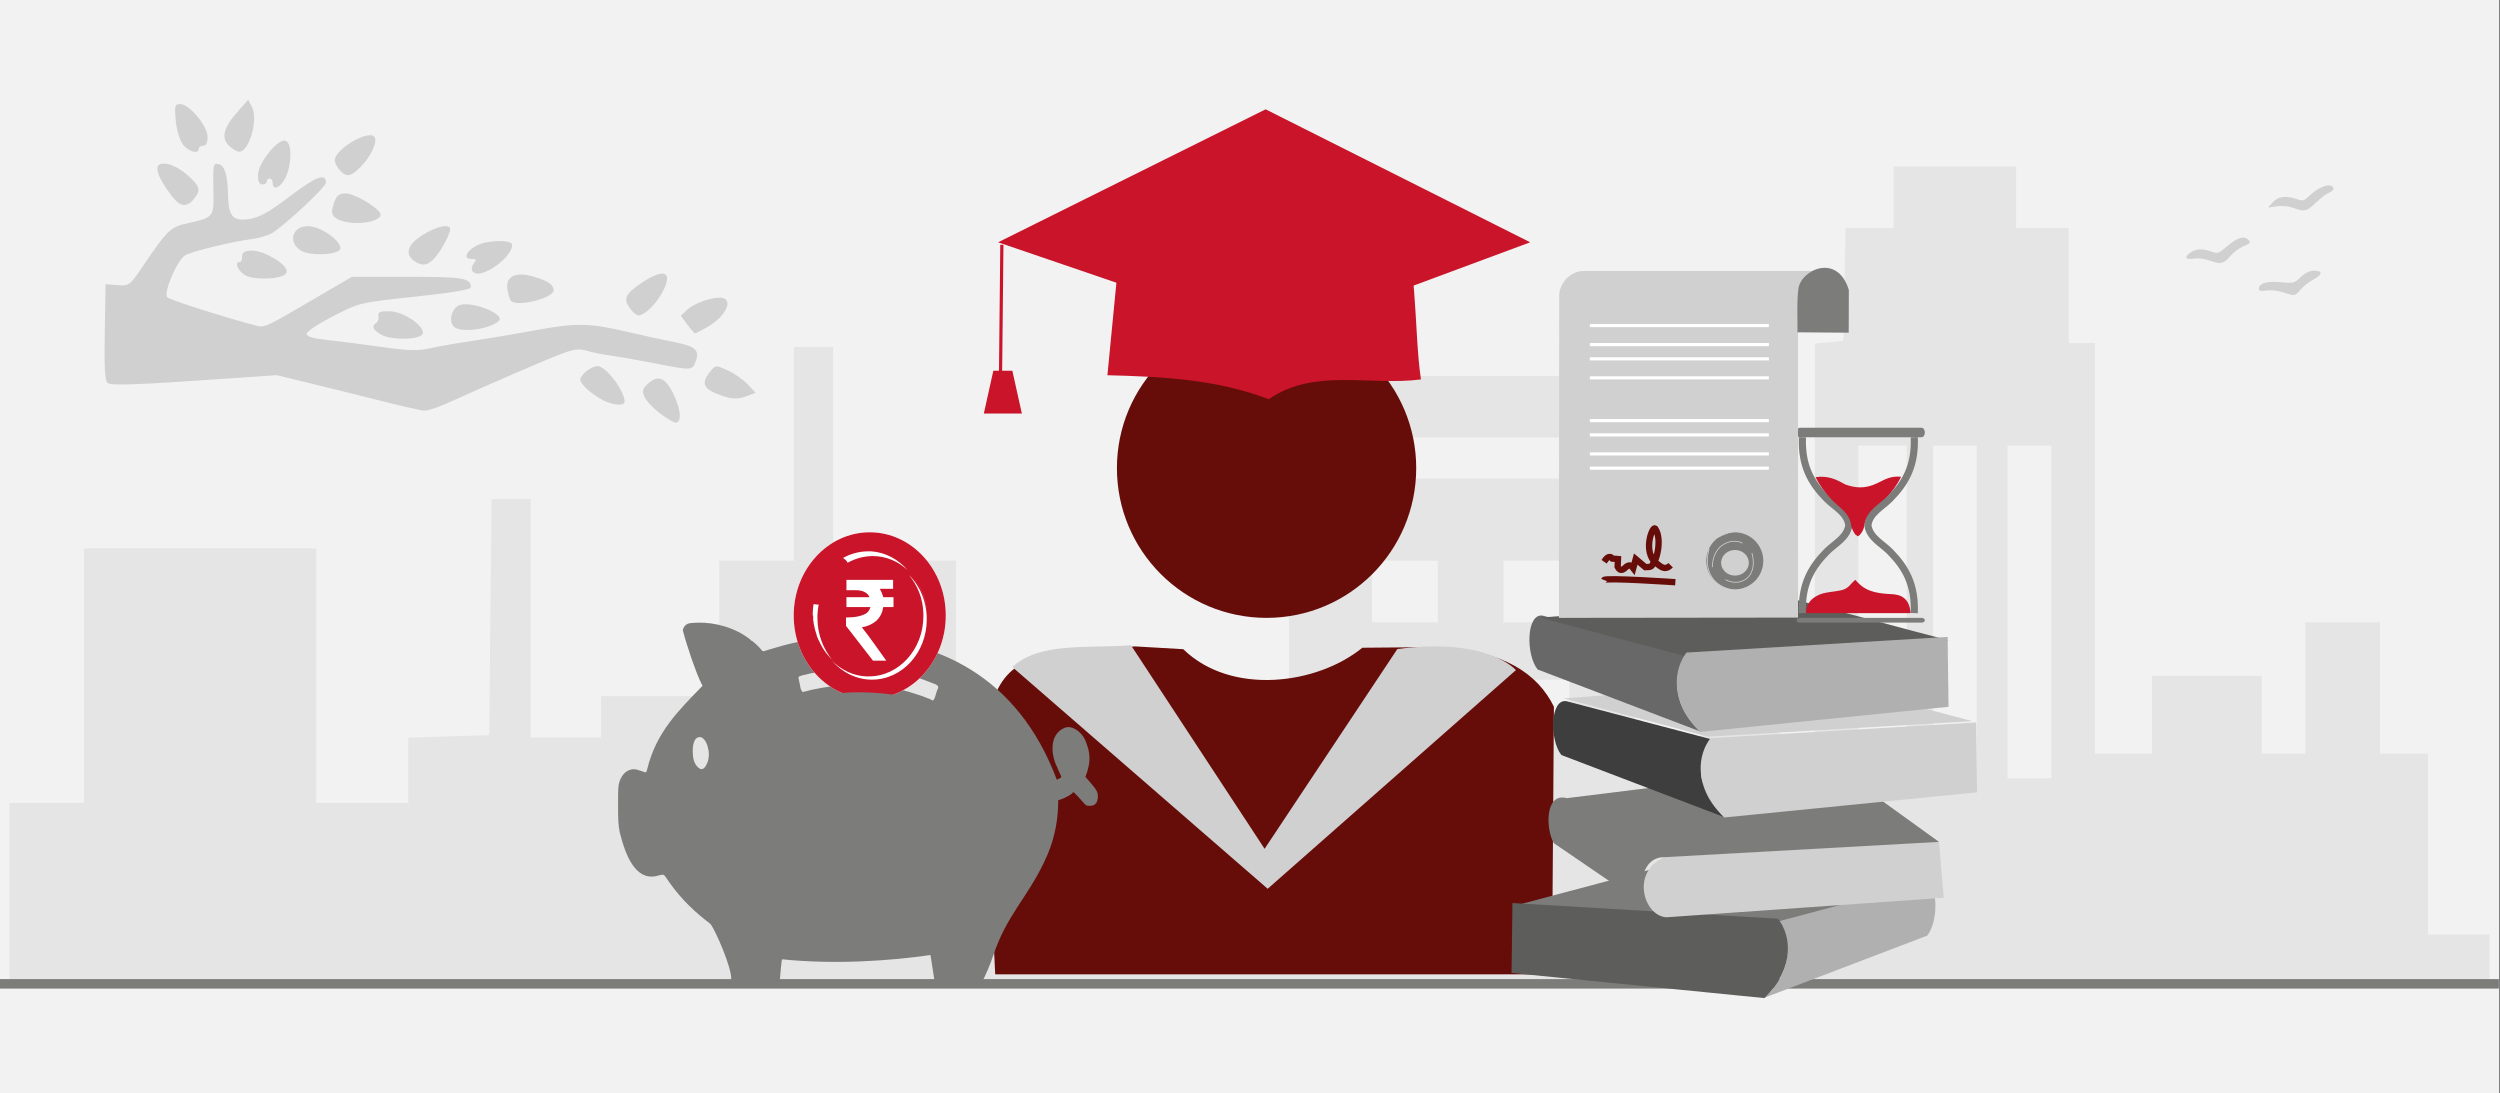 <svg width="526" height="230" xmlns="http://www.w3.org/2000/svg" xmlns:xlink="http://www.w3.org/1999/xlink" overflow="hidden"><rect width="100%" height="100%" fill="#808080" stroke="none"/><defs><clipPath id="clip0"><path d="M0 0 526 0 526 230 0 230Z" fill-rule="evenodd" clip-rule="evenodd"/></clipPath><clipPath id="clip1"><path d="M460 38 491 38 491 63 460 63Z" fill-rule="evenodd" clip-rule="evenodd"/></clipPath><clipPath id="clip2"><path d="M460 38 491 38 491 63 460 63Z" fill-rule="evenodd" clip-rule="evenodd"/></clipPath><clipPath id="clip3"><path d="M460 38 491 38 491 63 460 63Z" fill-rule="evenodd" clip-rule="evenodd"/></clipPath><clipPath id="clip4"><path d="M22 21 159 21 159 90 22 90Z" fill-rule="evenodd" clip-rule="evenodd"/></clipPath><clipPath id="clip5"><path d="M22 21 159 21 159 90 22 90Z" fill-rule="evenodd" clip-rule="evenodd"/></clipPath><clipPath id="clip6"><path d="M22 21 159 21 159 90 22 90Z" fill-rule="evenodd" clip-rule="evenodd"/></clipPath></defs><g clip-path="url(#clip0)"><rect x="0" y="0" width="525.239" height="230" fill="#FFFFFF" transform="scale(1.001 1)"/><rect x="0" y="0" width="525.239" height="230" fill="#F2F2F2" transform="scale(1.001 1)"/><path d="M0 152.97 0 133.939 7.847 133.939 15.638 133.939 15.638 107.182 15.638 80.374 40.062 80.374 64.486 80.374 64.486 107.182 64.486 133.939 74.156 133.939 83.826 133.939 83.826 127.094 83.826 120.198 92.335 119.939 100.845 119.679 101.066 94.841 101.342 70.003 105.487 70.003 109.576 70.003 109.576 95.049 109.576 120.146 116.98 120.146 124.33 120.146 124.33 115.79 124.33 111.486 136.762 111.486 149.195 111.486 149.195 97.226 149.195 82.967 157.042 82.967 164.833 82.967 164.833 60.514 164.833 38.009 168.978 38.009 173.122 38.009 173.122 60.514 173.122 82.967 186.052 82.967 198.927 82.967 198.927 97.226 198.927 111.486 223.793 111.486 248.659 111.486 248.659 122.739 248.659 133.939 258.771 133.939 268.939 133.939 268.939 99.819 268.939 65.699 320.494 65.699 372.049 65.699 372.049 96.812 372.049 127.924 375.751 127.924 379.454 127.924 379.454 82.604 379.454 37.283 382.438 37.024 385.422 36.713 385.698 24.838 385.919 12.963 390.947 12.963 396.031 12.963 396.031 6.482 396.031 0 408.906 0 421.781 0 421.781 6.482 421.781 12.963 427.307 12.963 432.832 12.963 432.832 25.046 432.832 37.179 435.595 37.179 438.358 37.179 438.358 80.374 438.358 123.568 444.381 123.568 450.349 123.568 450.349 115.375 450.349 107.182 461.843 107.182 473.392 107.182 473.392 115.375 473.392 123.568 477.978 123.568 482.564 123.568 482.564 109.775 482.564 95.93 490.411 95.93 498.257 95.93 498.257 109.775 498.257 123.568 503.286 123.568 508.37 123.568 508.37 142.599 508.37 161.629 514.835 161.629 521.245 161.629 521.245 166.815 521.245 172 260.65 172 0 172 0 152.97ZM398.794 93.752 398.794 58.751 393.71 58.751 388.626 58.751 388.626 93.752 388.626 128.754 393.71 128.754 398.794 128.754 398.794 93.752ZM413.492 93.752 413.492 58.751 408.906 58.751 404.32 58.751 404.32 93.752 404.32 128.754 408.906 128.754 413.492 128.754 413.492 93.752ZM429.185 93.752 429.185 58.751 424.544 58.751 419.957 58.751 419.957 93.752 419.957 128.754 424.544 128.754 429.185 128.754 429.185 93.752ZM300.214 114.494 300.214 108.012 293.307 108.012 286.4 108.012 286.4 114.494 286.4 120.976 293.307 120.976 300.214 120.976 300.214 114.494ZM327.843 114.494 327.843 108.012 320.936 108.012 314.029 108.012 314.029 114.494 314.029 120.976 320.936 120.976 327.843 120.976 327.843 114.494ZM355.472 114.494 355.472 108.012 348.565 108.012 341.658 108.012 341.658 114.494 341.658 120.976 348.565 120.976 355.472 120.976 355.472 114.494ZM300.214 89.448 300.214 82.967 293.307 82.967 286.4 82.967 286.4 89.448 286.4 95.93 293.307 95.93 300.214 95.93 300.214 89.448ZM327.843 89.448 327.843 82.967 320.936 82.967 314.029 82.967 314.029 89.448 314.029 95.93 320.936 95.93 327.843 95.93 327.843 89.448ZM355.472 89.448 355.472 82.967 348.565 82.967 341.658 82.967 341.658 89.448 341.658 95.93 348.565 95.93 355.472 95.93 355.472 89.448ZM278.111 50.558 278.111 44.076 305.298 44.076 332.485 44.076 332.485 50.558 332.485 57.039 305.298 57.039 278.111 57.039 278.111 50.558ZM340.773 41.069 340.773 25.046 352.267 25.046 363.761 25.046 363.761 41.069 363.761 57.039 352.267 57.039 340.773 57.039 340.773 41.069Z" fill="#E5E5E5" fill-rule="evenodd" transform="matrix(1.001 0 -0 1 2 35)"/><path d="M0 31.5C-8.00913e-15 14.103 14.083 0 31.454 0 48.826-8.02075e-15 62.909 14.103 62.909 31.5 62.909 48.897 48.826 63 31.454 63 14.083 63-1.20137e-14 48.897 0 31.5Z" fill="#660D0A" fill-rule="evenodd" transform="matrix(1.001 0 -0 1 235 67)"/><path d="M87.107 37.17 111.838 27.978 56.23 0 0 27.978 55.608 47 87.107 37.17Z" fill="#C91429" fill-rule="evenodd" transform="matrix(1.001 0 -0 1 210 23)"/><path d="M31.761 0 41.918 0.59C52.003 10.427 70.07 8.044 79.558 0.283L95.832 0.142C109.383 0.967 116.409 5.756 119.826 12.691L119.42 69 2.39 69 0 19.579C1.936 15.003 0.191 3.09 15.486 1.439L31.761 0Z" fill="#660D0A" fill-rule="evenodd" transform="matrix(1.001 0 -0 1 207 136)"/><path d="M80.915 2.567 53.019 44.587 24.932 1.759C16.063 2.472 5.737 0.998 0 6.346L53.664 53 105.847 6.987C105.847 6.987 99.894 0 80.915 2.567Z" fill="#D0D0D0" fill-rule="evenodd" transform="matrix(1.001 0 -0 1 213 134)"/><path d="M65.904 36.831C55.242 38.236 43.365 34.377 33.916 41 23.111 36.831 11.591 36.235 0 35.95L2.689 8.243C12.353 2.501 46.816 0 61.144 7.504 65.214 7.361 64.357 26.873 65.904 36.831Z" fill="#C91429" fill-rule="evenodd" transform="matrix(1.001 0 -0 1 233 43)"/><path d="M0 0-0.292-28.406" stroke="#C91429" stroke-width="0.666" stroke-miterlimit="8" fill="none" fill-rule="evenodd" transform="matrix(1.001 8.75495e-08 8.74228e-08 -1 210.793 51.5)"/><path d="M0 9 1.997 0 5.991 0 7.988 9Z" fill="#C91429" fill-rule="evenodd" transform="matrix(1.001 0 -0 1 207 78)"/><path d="M-24.496-75.813C-23.567-74.272-22.55-71.638-21.968-69.953-19.215-61.632-14.742-57.736-11.254-50.274-9.462-46.61-8.491-42.662-8.367-38.559L-8.337-37.37-7.665-37.145C-6.821-36.862-5.314-36.001-5.314-35.801-5.314-35.397-4.808-35.851-3.197-37.699-2.485-38.517-2.439-38.543-1.692-38.543-0.768-38.543-0.25-38.116-0.08-37.214 0.152-35.98-0.072-35.413-1.405-33.862L-2.632-32.434-2.361-31.721C-1.61-29.439-1.512-27.723-2.432-25.333-3.09-23.205-5.344-21.443-7.012-22.14-10.289-23.51-9.896-27.901-8.539-30.455-8.539-30.581-8.333-31.068-8.082-31.537-7.832-32.006-7.665-32.455-7.713-32.534-7.761-32.613-7.991-32.758-8.223-32.858L-8.647-33.039C-16.891-10.983-34.211-3.324-51.875-3.143-57.557-2.893-63.007-3.816-67.865-5.301-68.456-5.482-69.152-5.691-69.41-5.763-69.669-5.836-70.006-5.943-70.16-6-70.36-6.075-70.531-5.985-70.764-5.683-71.204-5.114-72.581-3.832-72.753-3.832-72.829-3.832-72.939-3.738-72.998-3.623-76.154-1.028-80.655 0.094-84.065-0.006-85.7-0.06-86.096-0.122-86.47-0.384-86.716-0.557-86.96-0.807-87.012-0.939-87.064-1.071-87.176-1.342-87.261-1.539-86.597-4.324-84.516-10.474-83.318-12.888-83.207-13.021-83.117-13.207-83.117-13.301-88.193-18.545-92.803-23.044-94.688-30.668-94.783-31.066-94.911-31.433-94.971-31.483-95.031-31.533-95.51-31.407-96.036-31.202-97.216-30.742-97.952-30.731-98.793-31.161-99.594-31.57-100.229-32.409-100.584-33.527-100.827-34.292-100.854-34.761-100.854-38.23-100.854-41.679-100.819-42.29-100.524-44.049-99.349-48.782-97.31-54.248-92.859-53.332-91.219-52.92-91.321-52.911-90.862-53.513-90.63-53.818-90.259-54.353-90.038-54.702-87.422-58.426-84.433-61.117-81.41-63.425-80.332-64.893-77.084-72.311-77.07-74.884-77.07-75.329-76.992-75.619-76.834-75.762-76.502-76.064-67.225-76.086-67.025-75.785-66.885-75.575-66.784-74.763-66.607-72.406-66.548-71.63-66.44-70.923-66.366-70.834-55.331-71.985-43.535-71.154-35.19-69.935-34.897-71.977-34.552-73.812-34.267-75.907L-29.499-75.944C-26.426-75.968-24.647-75.921-24.496-75.815ZM-84.198-30.304C-84.876-29.559-85.158-28.606-85.165-27.036-85.174-25.164-84.631-24.08-83.686-24.08-82.309-24.08-81.284-27.291-82.023-29.29-82.625-30.916-83.338-31.249-84.198-30.304ZM-35.204-16.12C-40.853-13.841-47.63-12.457-53.689-13.16-56.552-13.433-59.355-13.85-62.078-14.609L-62.315-14.241C-62.445-14.039-62.553-13.735-62.554-13.566-62.554-13.397-62.659-12.872-62.784-12.399-62.925-11.866-62.963-11.483-62.885-11.393-62.621-11.086-58.945-10.318-56.645-10.088-55.795-10.003-54.771-9.862-54.37-9.774-53.42-9.567-47.772-9.567-46.827-9.774-46.425-9.863-45.431-10.008-44.618-10.098-40.767-10.306-37.403-11.73-34.104-12.985-33.127-13.514-33.723-13.871-33.941-14.676-34.401-16.396-34.62-16.646-35.204-16.117Z" fill="#7C7C7B" fill-rule="evenodd" transform="matrix(1.001 8.75495e-08 8.74228e-08 -1 231 131)"/><path d="M7.428 22C7.428 22 7.428 22 7.428 22 7.428 22 7.428 22 7.428 22 7.428 22 7.428 22 7.428 22 7.428 22 7.428 22 7.428 22M7.338 22C7.338 22 7.338 22 7.428 22 7.428 22 7.428 22 7.428 22 7.428 22 7.338 22 7.338 22M7.338 22C7.338 22 7.338 22 7.338 22 7.338 22 7.338 22 7.338 22 7.338 22 7.338 22 7.338 22M7.338 22C7.338 22 7.338 22 7.338 22 7.338 22 7.338 22 7.338 22 7.338 22 7.338 22 7.338 22M7.338 22C7.338 22 7.338 22 7.338 22 7.338 22 7.338 22 7.338 22 7.338 22 7.338 22 7.338 22M7.338 22C7.338 22 7.338 22 7.338 22 7.338 22 7.338 22 7.338 22 7.338 22 7.338 22 7.338 22M7.249 22C7.249 22 7.249 22 7.249 22 7.249 22 7.249 22 7.249 22 7.249 22 7.249 22 7.249 22M7.249 22C7.249 22 7.249 22 7.249 22 7.249 22 7.249 22 7.249 22 7.249 22 7.249 22 7.249 22M7.249 22C7.249 22 7.249 22 7.249 22 7.249 22 7.249 22 7.249 22 7.249 22 7.249 22 7.249 22M7.249 22C7.249 22 7.249 22 7.249 22 7.249 22 7.249 22 7.249 22 7.249 22 7.249 22 7.249 22M7.249 22C7.249 22 7.249 22 7.249 22 7.249 22 7.249 22 7.249 22 7.249 22 7.249 22 7.249 22M7.159 22C7.159 22 7.159 22 7.159 22 7.159 22 7.159 22 7.159 22 7.159 22 7.159 22 7.159 22M7.159 22C7.159 22 7.159 22 7.159 22 7.159 22 7.159 22 7.159 22 7.159 22 7.159 22 7.159 22M7.159 22C7.159 22 7.159 22 7.159 22 7.159 22 7.159 22 7.159 22 7.159 22 7.159 22 7.159 22M7.159 22C7.159 22 7.159 22 7.159 22 7.159 22 7.159 22 7.159 22 7.159 22 7.159 22 7.159 22M7.07 22C7.07 22 7.07 22 7.07 22 7.159 22 7.159 22 7.159 22 7.159 22 7.159 22 7.159 22 7.159 22 7.07 22 7.07 22M7.07 22C7.07 22 7.07 22 7.07 22 7.07 22 7.07 22 7.07 22 7.07 22 7.07 22 7.07 22 7.07 22 7.07 22 7.07 22M7.07 22C7.07 22 7.07 22 7.07 22 7.07 22 7.07 22 7.07 22 7.07 22 7.07 22 7.07 22 7.07 22 7.07 22 7.07 22M7.07 22C7.07 22 7.07 22 7.07 22 7.07 22 7.07 22 7.07 22 7.07 22 7.07 22 7.07 22 7.07 22 7.07 22 7.07 22M7.07 22C7.07 22 7.07 22 7.07 22 7.07 22 7.07 22 7.07 22 7.07 22 7.07 22 7.07 22 7.07 22 7.07 22 7.07 22M6.98 22C6.98 22 6.98 22 6.98 22 6.98 22 6.98 22 6.98 22 6.98 22 7.07 22 7.07 22 6.98 22 6.98 22 6.98 22M6.98 22C6.98 22 6.98 22 6.98 22 6.98 22 6.98 22 6.98 22 6.98 22 6.98 22 6.98 22 6.98 22 6.98 22 6.98 22M6.98 22C6.98 22 6.98 22 6.98 22 6.98 22 6.98 22 6.98 22 6.98 22 6.98 22 6.98 22 6.98 22 6.98 22 6.98 22M6.891 22C6.891 22 6.891 22 6.891 22 6.891 22 6.891 22 6.891 22 6.891 22 6.98 22 6.98 22 6.98 22 6.98 22 6.98 22 6.98 22 6.98 22 6.98 22 6.98 22 6.98 22 6.98 22 6.98 22 6.98 22 6.98 22 6.98 22 6.891 22 6.891 22M6.891 22C6.891 22 6.891 22 6.891 22 6.891 22 6.891 22 6.891 22M6.801 22C6.801 22 6.891 22 6.891 22 6.891 22 6.801 22 6.801 22M6.801 22C6.801 22 6.801 22 6.801 22 6.801 22 6.801 22 6.801 22M6.801 22C6.801 22 6.801 22 6.801 22 6.801 22 6.801 22 6.801 22M6.801 22C6.801 22 6.801 22 6.801 22 6.801 22 6.801 22 6.801 22M0 19.06C0 19.06 0 19.06 0 19.06 1.879 20.783 4.206 21.797 6.801 22 4.206 21.797 1.879 20.783 0 19.06M18.973 8.922C18.973 16.12 13.782 22 7.428 22 7.428 22 7.428 22 7.428 22 7.428 22 7.428 22 7.428 22 7.428 22 7.428 22 7.428 22 13.782 22 18.973 16.12 18.973 8.922 18.973 8.922 18.973 8.922 18.973 8.922 18.973 8.922 18.973 8.922 18.973 8.922M18.973 8.82C18.973 8.82 18.973 8.82 18.973 8.82 18.973 8.82 18.973 8.82 18.973 8.82 18.973 8.82 18.973 8.82 18.973 8.82M18.973 8.82C18.973 8.82 18.973 8.82 18.973 8.82 18.973 8.82 18.973 8.82 18.973 8.82 18.973 8.82 18.973 8.82 18.973 8.82M18.973 8.82C18.973 8.82 18.973 8.82 18.973 8.82 18.973 8.82 18.973 8.82 18.973 8.82 18.973 8.82 18.973 8.82 18.973 8.82M18.973 8.82C18.973 8.82 18.973 8.82 18.973 8.82 18.973 8.82 18.973 8.82 18.973 8.82 18.973 8.82 18.973 8.82 18.973 8.82M18.973 8.82C18.973 8.82 18.973 8.82 18.973 8.82 18.973 8.82 18.973 8.82 18.973 8.82 18.973 8.82 18.973 8.82 18.973 8.82M18.973 8.719C18.973 8.719 18.973 8.719 18.973 8.719 18.973 8.719 18.973 8.719 18.973 8.719 18.973 8.719 18.973 8.719 18.973 8.719M18.973 8.719C18.973 8.719 18.973 8.719 18.973 8.719 18.973 8.719 18.973 8.719 18.973 8.719 18.973 8.719 18.973 8.719 18.973 8.719M18.973 8.719C18.973 8.719 18.973 8.719 18.973 8.719 18.973 8.719 18.973 8.719 18.973 8.719 18.973 8.719 18.973 8.719 18.973 8.719M18.973 8.719C18.973 8.719 18.973 8.719 18.973 8.719 18.973 8.719 18.973 8.719 18.973 8.719 18.973 8.719 18.973 8.719 18.973 8.719M18.973 8.719C18.973 8.719 18.973 8.719 18.973 8.719 18.973 8.719 18.973 8.719 18.973 8.719 18.973 8.719 18.973 8.719 18.973 8.719M18.973 8.617C18.973 8.617 18.973 8.617 18.973 8.617 18.973 8.617 18.973 8.617 18.973 8.617 18.973 8.617 18.973 8.617 18.973 8.617M18.973 8.617C18.973 8.617 18.973 8.617 18.973 8.617 18.973 8.617 18.973 8.617 18.973 8.617 18.973 8.617 18.973 8.617 18.973 8.617M18.973 8.617C18.973 8.617 18.973 8.617 18.973 8.617 18.973 8.617 18.973 8.617 18.973 8.617 18.973 8.617 18.973 8.617 18.973 8.617M18.973 8.617C18.973 8.617 18.973 8.617 18.973 8.617 18.973 8.617 18.973 8.617 18.973 8.617 18.973 8.617 18.973 8.617 18.973 8.617M18.973 8.617C18.973 8.617 18.973 8.617 18.973 8.617 18.973 8.617 18.973 8.617 18.973 8.617 18.973 8.617 18.973 8.617 18.973 8.617M18.973 8.516C18.973 8.516 18.973 8.516 18.973 8.516 18.973 8.516 18.973 8.516 18.973 8.516 18.973 8.516 18.973 8.516 18.973 8.516 18.973 8.516 18.973 8.516 18.973 8.516M18.973 8.516C18.973 8.516 18.973 8.516 18.973 8.516 18.973 8.516 18.973 8.516 18.973 8.516 18.973 8.516 18.973 8.516 18.973 8.516 18.973 8.516 18.973 8.516 18.973 8.516M18.973 8.516C18.973 8.516 18.973 8.516 18.973 8.516 18.973 8.516 18.973 8.516 18.973 8.516 18.973 8.516 18.973 8.516 18.973 8.516 18.973 8.516 18.973 8.516 18.973 8.516M18.973 8.516C18.973 8.516 18.973 8.516 18.973 8.516 18.973 8.516 18.973 8.516 18.973 8.516 18.973 8.516 18.973 8.516 18.973 8.516 18.973 8.516 18.973 8.516 18.973 8.516M18.973 8.516C18.973 8.516 18.973 8.516 18.973 8.516 18.973 8.516 18.973 8.516 18.973 8.516 18.973 8.516 18.973 8.516 18.973 8.516 18.973 8.516 18.973 8.516 18.973 8.516M18.973 8.415C18.973 8.415 18.973 8.415 18.973 8.415 18.973 8.415 18.973 8.415 18.973 8.415 18.973 8.415 18.973 8.415 18.973 8.415 18.973 8.415 18.973 8.415 18.973 8.415M18.973 8.415C18.973 8.415 18.973 8.415 18.973 8.415 18.973 8.415 18.973 8.415 18.973 8.415 18.973 8.415 18.973 8.415 18.973 8.415 18.973 8.415 18.973 8.415 18.973 8.415M18.973 8.415C18.973 8.415 18.973 8.415 18.973 8.415 18.973 8.415 18.973 8.415 18.973 8.415 18.973 8.415 18.973 8.415 18.973 8.415 18.973 8.415 18.973 8.415 18.973 8.415M18.973 8.415C18.973 8.415 18.973 8.415 18.973 8.415 18.973 8.415 18.973 8.415 18.973 8.415 18.973 8.415 18.973 8.415 18.973 8.415 18.973 8.415 18.973 8.415 18.973 8.415M18.973 8.415C18.973 8.415 18.973 8.415 18.973 8.415 18.973 8.415 18.973 8.415 18.973 8.415 18.973 8.415 18.973 8.415 18.973 8.415 18.973 8.415 18.973 8.415 18.973 8.415M15.93 0C17.72 2.23 18.883 5.17 18.973 8.415 18.973 8.313 18.973 8.313 18.973 8.313 18.973 8.313 18.973 8.313 18.973 8.313 18.973 8.313 18.973 8.313 18.973 8.313 18.973 8.313 18.973 8.313 18.973 8.313 18.973 8.313 18.973 8.313 18.973 8.313 18.973 8.313 18.973 8.313 18.973 8.313 18.883 5.069 17.72 2.23 15.93 0 15.93 0 15.93 0 15.93 0" fill="#FFF20A" fill-rule="evenodd" transform="matrix(1.001 0 -0 1 171 115)"/><path d="M9.986 3.872C7.827 3.872 7.827 3.872 7.827 3.872 7.647 3.14 7.377 2.512 7.107 1.988 9.896 1.988 9.896 1.988 9.896 1.988 9.896 0 9.896 0 9.896 0 0.09 0 0.09 0 0.09 0 0.09 2.302 0.09 2.302 0.09 2.302 2.069 2.302 2.069 2.302 2.069 2.302 3.598 2.302 4.588 2.93 4.948 3.872 0.09 3.872 0.09 3.872 0.09 3.872 0.09 6.07 0.09 6.07 0.09 6.07 5.128 6.07 5.128 6.07 5.128 6.07 4.948 6.802 4.588 7.326 3.958 7.64 2.429 8.477 0 8.372 0 8.372 0 10.256 0 10.256 0 10.256 5.667 18 5.667 18 5.667 18 8.456 18 8.456 18 8.456 18 8.456 18 4.498 12.035 3.329 10.57 4.588 10.361 5.577 9.837 6.387 9.105 7.197 8.267 7.647 7.326 7.827 6.07 9.986 6.07 9.986 6.07 9.986 6.07 9.986 3.872 9.986 3.872 9.986 3.872" fill="#EB6A0F" fill-rule="evenodd" transform="matrix(1.001 0 -0 1 174 116)"/><path d="M0 17.5C-4.06813e-15 7.835 7.153 0 15.977 0 24.801-4.45597e-15 31.954 7.835 31.954 17.5 31.954 27.165 24.801 35 15.977 35 7.153 35-6.1022e-15 27.165 0 17.5Z" fill="#FFFFFF" fill-rule="evenodd" transform="matrix(1.001 0 -0 1 167 112)"/><path d="M0 17.5C-4.06813e-15 7.835 7.153 0 15.977 0 24.801-4.45597e-15 31.954 7.835 31.954 17.5 31.954 27.165 24.801 35 15.977 35 7.153 35-6.1022e-15 27.165 0 17.5Z" fill="#C91429" fill-rule="evenodd" transform="matrix(1.001 0 -0 1 167 112)"/><path d="M0.179 11.1C0.09 11.7 0 12.3 0 13 0 13 0 13 0 13 0 13 0 13 0 13 0 13 0 13 0 13 0 13 0 13 0 13 0 13 0 13 0 13 0 13 0 13 0 13 0 13 0 13.1 0 13.1 0 13.1 0 13.1 0 13.1 0 13.1 0 13.1 0 13.1 0 13.1 0 13.1 0 13.1 0 13.1 0 13.1 0 13.1 0 13.1 0 13.1 0 13.1 0 13.1 0 13.1 0 13.1 0 13.1 0 13.1 0 13.1 0 13.1 0 13.2 0 13.2 0 13.2 0 13.2 0 13.2 0 13.2 0 13.2 0 13.2 0 13.2 0 13.2 0 13.2 0 13.2 0 13.2 0 13.2 0 13.2 0 13.2 0 13.2 0 13.2 0 13.2 0 13.2 0 13.2 0 13.2 0 13.3 0 13.3 0 13.3 0 13.3 0 13.3 0 13.3 0 13.3 0 13.3 0 13.3 0 13.3 0 13.3 0 13.3 0 13.3 0 13.3 0 13.3 0 13.3 0 13.3 0 13.3 0 13.3 0 13.3 0 13.4 0 13.4 0 13.4 0 13.4 0 13.4 0 13.4 0 13.4 0 13.4 0 13.4 0 13.4 0 13.4 0 13.4 0 13.4 0 13.4 0 13.4 0 13.4 0 13.4 0 13.4 0 13.4 0 13.4 0 13.4 0 13.4 0 13.4 0 13.4 0 13.4 0 13.5 0 13.5 0 13.5 0 13.5 0 13.5 0 13.5 0 13.5 0 13.5 0 13.5 0 13.5 0 13.5 0 13.5 0 13.5 0 13.5 0.09 13.5 0.09 13.5 0.09 13.5 0.09 13.5 0.09 13.5 0.09 13.5 0.09 13.5 0.09 13.5 0.09 13.5 0.09 13.5 0.09 13.6 0.09 13.6 0.09 13.6 0.09 13.6 0.09 13.6 0.09 13.6 0.09 13.6 0.09 13.6 0.09 13.6 0.09 13.6 0.09 13.6 0.09 13.6 0.09 13.6 0.09 13.6 0.09 13.6 0.09 13.6 0.09 13.6 0.09 13.6 0.09 13.6 0.09 13.6 0.09 13.6 0.09 13.6 0.09 13.6 0.09 13.6 0.09 13.6 0.09 13.6 0.09 13.6 0.09 13.7 0.09 13.7 0.09 13.7 0.09 13.7 0.09 13.7 0.09 13.7 0.09 13.7 0.09 13.7 0.09 13.7 0.09 13.7 0.09 13.7 0.09 13.7 0.09 13.7 0.09 13.7 0.09 13.7 0.09 13.7 0.09 13.7 0.09 13.7 0.09 13.7 0.09 13.7 0.09 13.7 0.09 13.7 0.09 13.7 0.09 13.7 0.09 13.7 0.09 13.8 0.09 13.8 0.09 13.8 0.09 13.8 0.09 13.8 0.09 13.8 0.09 13.8 0.09 13.8 0.09 13.8 0.09 13.8 0.09 13.8 0.09 13.8 0.09 13.8 0.09 13.8 0.09 13.8 0.09 13.8 0.09 13.8 0.09 13.8 0.09 13.8 0.09 13.8 0.09 13.8 0.09 13.8 0.09 13.8 0.09 13.8 0.09 13.8 0.09 13.8 0.09 13.8 0.09 13.9 0.09 13.9 0.09 13.9 0.09 13.9 0.09 13.9 0.09 13.9 0.09 13.9 0.09 13.9 0.09 13.9 0.09 13.9 0.09 13.9 0.09 13.9 0.09 13.9 0.09 13.9 0.09 13.9 0.09 13.9 0.09 13.9 0.09 13.9 0.09 13.9 0.09 13.9 0.09 13.9 0.09 13.9 0.09 13.9 0.09 13.9 0.09 13.9 0.09 14 0.09 14 0.09 14 0.09 14 0.09 14 0.09 14 0.09 14 0.09 14 0.09 14 0.09 14 0.09 14 0.09 14 0.09 14 0.09 14 0.09 14 0.09 14 0.09 14 0.09 14 0.09 14 0.09 14 0.09 14 0.09 14 0.09 14 0.09 14 0.09 14 0.09 14 0.09 14 0.09 14 0.09 14.1 0.09 14.1 0.09 14.1 0.09 14.1 0.09 14.1 0.09 14.1 0.09 14.1 0.09 14.1 0.09 14.1 0.09 14.1 0.09 14.1 0.09 14.1 0.09 14.1 0.09 14.1 0.09 14.1 0.09 14.1 0.09 14.1 0.09 14.1 0.09 14.1 0.09 14.1 0.09 14.1 0.09 14.1 0.09 14.1 0.09 14.1 0.09 14.2 0.09 14.2 0.09 14.2 0.09 14.2 0.09 14.2 0.09 14.2 0.09 14.2 0.09 14.2 0.09 14.2 0.09 14.2 0.09 14.2 0.09 14.2 0.09 14.2 0.09 14.2 0.09 14.2 0.09 14.2 0.09 14.2 0.09 14.2 0.09 14.2 0.09 14.2 0.09 14.2 0.09 14.2 0.09 14.2 0.09 14.2 0.09 14.2 0.09 14.2 0.09 14.2 0.09 14.3 0.09 14.3 0.09 14.3 0.09 14.3 0.09 14.3 0.09 14.3 0.09 14.3 0.09 14.3 0.09 14.3 0.09 14.3 0.09 14.3 0.09 14.3 0.09 14.3 0.09 14.3 0.09 14.3 0.09 14.3 0.09 14.3 0.09 14.3 0.09 14.3 0.09 14.4 0.09 14.4 0.09 14.4 0.09 14.4 0.09 14.4 0.09 14.4 0.09 14.4 0.09 14.4 0.09 14.4 0.09 14.4 0.09 14.4 0.09 14.4 0.09 14.4 0.09 14.4 0.09 14.4 0.09 14.4 0.09 14.4 0.09 14.4 0.09 14.4 0.09 14.4 0.09 14.4 0.09 14.4 0.09 14.4 0.09 14.4 0.09 14.4 0.09 14.4 0.09 14.4 0.09 14.5 0.09 14.5 0.09 14.5 0.09 14.5 0.09 14.5 0.09 14.5 0.09 14.5 0.09 14.5 0.09 14.5 0.09 14.5 0.09 14.5 0.09 14.5 0.09 14.5 0.09 14.5 0.09 14.5 0.09 14.5 0.09 14.5 0.09 14.5 0.09 14.5 0.09 14.5 0.09 14.6 0.09 14.6 0.09 14.6 0.09 14.6 0.09 14.6 0.09 14.6 0.09 14.6 0.09 14.6 0.09 14.6 0.09 14.6 0.09 14.6 0.09 14.6 0.09 14.6 0.09 14.6 0.09 14.6 0.09 14.6 0.09 14.6 0.09 14.7 0.179 14.7 0.179 14.7 0.179 14.7 0.179 14.7 0.179 14.7 0.179 14.7 0.179 14.7 0.179 14.7 0.179 14.7 0.179 14.7 0.179 14.7 0.179 14.7 0.179 14.7 0.179 14.7 0.179 14.7 0.179 14.7 0.179 14.7 0.179 14.7 0.179 14.7 0.179 14.7 0.179 14.7 0.179 14.7 0.179 14.7 0.179 14.8 0.179 14.8 0.179 14.8 0.179 14.8 0.179 14.8 0.179 14.8 0.179 14.8 0.179 14.8 0.179 14.8 0.179 14.8 0.179 14.8 0.179 14.8 0.179 14.8 0.179 14.9 0.179 14.9 0.179 14.9 0.179 14.9 0.179 14.9 0.179 14.9 0.179 14.9 0.179 14.9 0.179 14.9 0.179 14.9 0.179 14.9 0.179 14.9 0.179 14.9 0.179 14.9 0.179 14.9 0.179 14.9 0.179 14.9 0.179 14.9 0.179 14.9 0.179 14.9 0.179 14.9 0.179 14.9 0.179 15 0.179 15 0.179 15.1 0.179 15.1 0.179 15.1 0.179 15.1 0.179 15.1 0.179 15.1 0.179 15.1 0.179 15.1 0.179 15.1 0.179 15.1 0.179 15.1 0.179 15.1 0.179 15.1 0.179 15.1 0.179 15.1 0.179 15.1 0.358 16 0.537 16.8 0.806 17.5 0.806 17.5 0.806 17.5 0.806 17.5 0.806 17.6 0.806 17.6 0.806 17.7 0.806 17.7 0.806 17.7 0.806 17.7 0.806 17.7 0.806 17.7 0.806 17.7 0.806 17.7 0.806 17.7 0.806 17.7 0.806 17.7 0.806 17.7 0.806 17.7 0.806 17.7 0.806 17.7 0.806 17.7 0.896 17.8 0.896 17.8 0.896 17.8 0.896 17.8 0.896 17.8 0.896 17.8 0.896 17.8 0.896 17.8 0.896 17.8 0.896 17.8 0.896 17.8 0.896 17.8 0.896 17.9 0.896 17.9 0.896 17.9 0.896 17.9 0.896 17.9 0.896 17.9 0.896 17.9 0.896 17.9 0.896 17.9 0.896 17.9 0.896 17.9 0.896 17.9 0.896 17.9 0.896 17.9 0.896 17.9 0.896 17.9 0.896 17.9 0.896 17.9 0.896 17.9 0.896 18 0.896 18 0.896 18 0.896 18 0.896 18 0.985 18 0.985 18 0.985 18 0.985 18 0.985 18 0.985 18 0.985 18 0.985 18 0.985 18 0.985 18 0.985 18 0.985 18 0.985 18 0.985 18 0.985 18 0.985 18 0.985 18 0.985 18 0.985 18.1 0.985 18.1 0.985 18.1 0.985 18.1 0.985 18.1 0.985 18.1 0.985 18.1 0.985 18.1 0.985 18.1 0.985 18.1 0.985 18.1 0.985 18.1 0.985 18.1 0.985 18.1 0.985 18.1 0.985 18.1 0.985 18.1 0.985 18.1 0.985 18.1 0.985 18.1 0.985 18.1 0.985 18.2 0.985 18.2 0.985 18.2 0.985 18.2 0.985 18.2 0.985 18.2 0.985 18.2 0.985 18.2 0.985 18.2 0.985 18.2 0.985 18.2 0.985 18.2 0.985 18.2 0.985 18.2 0.985 18.2 0.985 18.2 0.985 18.2 0.985 18.2 0.985 18.2 0.985 18.2 0.985 18.2 0.985 18.2 0.985 18.2 1.075 18.2 1.075 18.2 1.075 18.2 1.075 18.2 1.075 18.2 1.075 18.2 1.075 18.2 1.075 18.2 1.075 18.3 1.075 18.3 1.075 18.3 1.075 18.3 1.075 18.3 1.075 18.3 1.075 18.3 1.075 18.3 1.075 18.3 1.075 18.3 1.075 18.3 1.075 18.3 1.075 18.3 1.075 18.3 1.075 18.3 1.075 18.3 1.075 18.3 1.075 18.3 1.075 18.3 1.075 18.3 1.075 18.3 1.075 18.3 1.075 18.3 1.075 18.3 1.075 18.3 1.075 18.3 1.075 18.3 1.075 18.3 1.075 18.3 1.075 18.3 1.075 18.4 1.075 18.4 1.075 18.4 1.075 18.4 1.075 18.4 1.075 18.4 1.075 18.4 1.075 18.4 1.075 18.4 1.075 18.4 1.075 18.4 1.075 18.4 1.075 18.4 1.075 18.4 1.075 18.4 1.075 18.4 1.075 18.4 1.075 18.4 1.075 18.4 1.075 18.4 1.075 18.4 1.075 18.4 1.075 18.4 1.075 18.4 1.075 18.4 1.075 18.4 1.075 18.4 1.075 18.4 1.075 18.4 1.164 18.4 1.164 18.5 1.164 18.5 1.164 18.5 1.164 18.5 1.164 18.5 1.164 18.5 1.164 18.5 1.164 18.5 1.164 18.5 1.164 18.5 1.164 18.5 1.164 18.5 1.164 18.5 1.164 18.5 1.164 18.5 1.164 18.5 1.164 18.5 1.164 18.5 1.164 18.5 1.164 18.5 1.164 18.5 1.164 18.5 1.164 18.5 1.164 18.5 1.164 18.5 1.164 18.5 1.164 18.5 1.164 18.5 1.164 18.5 1.164 18.5 1.164 18.6 1.164 18.6 1.164 18.6 1.164 18.6 1.164 18.6 1.164 18.6 1.164 18.6 1.164 18.6 1.164 18.6 1.164 18.6 1.164 18.6 1.164 18.6 1.254 18.7 1.254 18.7 1.254 18.7 1.254 18.7 1.254 18.7 1.254 18.7 1.254 18.7 1.254 18.7 1.254 18.7 1.254 18.7 1.254 18.7 1.254 18.7 1.254 18.7 1.254 18.7 1.254 18.7 1.254 18.7 1.254 18.7 1.791 19.9 2.418 21 3.314 22 3.314 22 3.314 22 3.314 22 3.403 22.1 3.582 22.3 3.761 22.5 3.761 22.5 3.761 22.5 3.761 22.5 3.94 22.6 4.12 22.8 4.209 23 2.239 20.6 0.985 17.5 0.985 14 0.985 13 1.075 12.1 1.254 11.2 0.896 11.2 0.537 11.2 0.179 11.1M11.642 0C9.762 0 7.971 0.5 6.359 1.4 6.806 1.7 7.165 2 7.344 2.4 8.956 1.5 10.747 1 12.627 1 15.404 1 18.001 2.1 19.971 4 19.971 4 19.971 4 19.971 4 19.971 4 19.971 4 19.971 4 18.001 1.7 15.314 0.2 12.269 0 12.269 0 12.269 0 12.269 0 12.269 0 12.18 0 12.18 0 12.18 0 12.18 0 12.18 0 12.18 0 12.18 0 12.18 0 12.18 0 12.18 0 12.18 0 12.18 0 12.18 0 12.18 0 12.18 0 12.18 0 12.18 0 12.18 0 12.18 0 12.18 0 12.18 0 12.18 0 12.18 0 12.18 0 12.18 0 12.18 0 12.18 0 12.09 0 12.09 0 12.09 0 12.09 0 12.09 0 12.09 0 12.09 0 12.09 0 12.09 0 12.09 0 12.09 0 12.09 0 12.09 0 12.09 0 12.09 0 12.09 0 12.09 0 12.09 0 12.09 0 12.09 0 12.09 0 12.09 0 12.09 0 12.09 0 12.09 0 12.09 0 12.09 0 12.09 0 12.001 0 12.001 0 12.001 0 12.001 0 12.001 0 12.001 0 12.001 0 12.001 0 12.001 0 12.001 0 12.001 0 12.001 0 12.001 0 12.001 0 12.001 0 12.001 0 12.001 0 12.001 0 12.001 0 12.001 0 12.001 0 12.001 0 12.001 0 12.001 0 12.001 0 12.001 0 12.001 0 12.001 0 12.001 0 11.911 0 11.911 0 11.911 0 11.911 0 11.911 0 11.911 0 11.911 0 11.911 0 11.911 0 11.911 0 11.911 0 11.911 0 11.911 0 11.911 0 11.911 0 11.911 0 11.911 0 11.911 0 11.911 0 11.911 0 11.911 0 11.911 0 11.911 0 11.911 0 11.911 0 11.911 0 11.911 0 11.911 0 11.821 0 11.821 0 11.821 0 11.821 0 11.821 0 11.821 0 11.821 0 11.821 0 11.821 0 11.821 0 11.821 0 11.821 0 11.821 0 11.821 0 11.821 0 11.821 0 11.821 0 11.821 0 11.821 0 11.821 0 11.821 0 11.821 0 11.821 0 11.821 0 11.821 0 11.821 0 11.821 0 11.821 0 11.732 0 11.732 0 11.732 0 11.732 0 11.732 0 11.732 0 11.732 0 11.732 0 11.732 0 11.732 0 11.732 0 11.732 0 11.732 0 11.732 0 11.732 0 11.732 0 11.732 0 11.732 0 11.732 0 11.732 0 11.732 0 11.732 0 11.732 0 11.732 0 11.732 0 11.732 0 11.732 0 11.732 0 11.642 0 11.642 0 11.642 0 11.642 0 11.642 0 11.642 0 11.642 0 11.642 0 11.642 0 11.642 0 11.642 0 11.642 0 11.642 0 11.642 0 11.642 0 11.642 0 11.642 0" fill="#FFFFFF" fill-rule="evenodd" transform="matrix(1.001 0 -0 1 171 116)"/><path d="M16.243 0C18.018 2.161 19.172 4.911 19.261 8.054 19.261 8.054 19.261 8.054 19.261 8.054 19.261 8.054 19.261 8.054 19.261 8.054 19.261 8.054 19.261 8.054 19.261 8.054 19.261 8.054 19.261 8.054 19.261 8.054 19.261 8.054 19.261 8.054 19.261 8.054 19.261 8.054 19.261 8.054 19.261 8.152 19.261 8.152 19.261 8.152 19.261 8.152 19.261 8.152 19.261 8.152 19.261 8.152 19.261 8.152 19.261 8.152 19.261 8.152 19.261 8.152 19.261 8.152 19.261 8.152 19.261 8.152 19.261 8.152 19.261 8.152 19.261 8.152 19.261 8.152 19.261 8.152 19.261 8.152 19.261 8.152 19.261 8.152 19.261 8.152 19.261 8.152 19.261 8.152 19.261 8.152 19.261 8.152 19.261 8.152 19.261 8.152 19.261 8.25 19.261 8.25 19.261 8.25 19.261 8.25 19.261 8.25 19.261 8.25 19.261 8.25 19.261 8.25 19.261 8.25 19.261 8.25 19.261 8.25 19.261 8.25 19.261 8.25 19.261 8.25 19.261 8.25 19.261 8.25 19.261 8.25 19.261 8.25 19.261 8.25 19.261 8.25 19.261 8.25 19.261 8.25 19.261 8.25 19.261 8.25 19.261 8.25 19.261 8.25 19.261 8.25 19.261 8.25 19.261 8.25 19.261 8.25 19.261 8.25 19.261 8.25 19.261 8.25 19.261 8.25 19.261 8.25 19.261 8.348 19.261 8.348 19.261 8.348 19.261 8.348 19.261 8.348 19.261 8.348 19.261 8.348 19.261 8.348 19.261 8.348 19.261 8.348 19.261 8.348 19.261 8.348 19.261 8.348 19.261 8.348 19.261 8.348 19.261 8.348 19.261 8.348 19.261 8.348 19.261 8.348 19.261 8.348 19.261 8.348 19.261 8.348 19.261 8.348 19.261 8.348 19.261 8.348 19.261 8.348 19.261 8.348 19.261 8.348 19.261 8.348 19.261 8.348 19.261 8.348 19.261 8.348 19.261 8.348 19.261 8.348 19.261 8.348 19.261 8.348 19.261 8.348 19.261 8.348 19.261 8.348 19.261 8.348 19.261 8.348 19.261 8.348 19.261 8.348 19.261 8.348 19.261 8.446 19.261 8.446 19.261 8.446 19.261 8.446 19.261 8.446 19.261 8.446 19.261 8.446 19.261 8.446 19.261 8.446 19.261 8.446 19.261 8.446 19.261 8.446 19.261 8.446 19.261 8.446 19.261 8.446 19.261 8.446 19.261 8.446 19.261 8.446 19.261 8.446 19.261 8.446 19.261 8.446 19.261 8.446 19.261 8.446 19.261 8.446 19.261 8.446 19.261 8.446 19.261 8.446 19.261 8.446 19.261 8.446 19.261 8.446 19.261 8.446 19.261 8.446 19.261 8.446 19.261 8.446 19.261 8.446 19.261 8.446 19.261 8.446 19.261 8.446 19.261 8.446 19.261 8.446 19.261 8.446 19.261 8.446 19.261 8.446 19.261 8.446 19.261 8.545 19.261 8.545 19.261 8.545 19.261 8.545 19.261 8.545 19.261 8.545 19.261 8.545 19.261 8.545 19.261 8.545 19.261 8.545 19.261 8.545 19.261 8.545 19.261 8.545 19.261 8.545 19.261 8.545 19.261 8.545 19.261 8.545 19.261 8.545 19.261 8.545 19.261 8.545 19.261 8.545 19.261 8.545 19.261 8.545 19.261 8.545 19.261 8.545 19.261 8.545 19.261 8.545 19.261 8.545 19.261 8.545 19.261 8.545 19.261 8.545 19.261 8.545 19.261 8.545 19.261 8.545 19.261 8.545 19.261 8.545 19.261 8.545 19.261 8.545 19.261 8.545 19.261 8.545 19.261 8.545 19.261 8.545 19.261 8.545 19.261 8.545 19.261 8.643 19.261 8.643 19.261 8.643 19.261 8.643 19.261 8.643 19.261 8.643 19.261 8.643 19.261 8.643 19.261 8.643 19.261 8.643 19.261 8.643 19.261 8.643 19.261 8.643 19.261 8.643 19.261 8.643 19.261 8.643 19.261 8.643 19.261 8.643 19.261 15.616 14.113 21.312 7.811 21.312 7.811 21.312 7.811 21.312 7.811 21.312 7.811 21.312 7.811 21.312 7.811 21.312 7.811 21.312 7.811 21.312 7.811 21.312 7.811 21.312 7.811 21.312 7.811 21.312 7.811 21.312 7.811 21.312 7.811 21.312 7.811 21.312 7.811 21.312 7.811 21.312 7.811 21.312 7.811 21.312 7.811 21.312 7.811 21.312 7.811 21.312 7.811 21.312 7.722 21.312 7.722 21.312 7.722 21.312 7.722 21.312 7.722 21.312 7.722 21.312 7.722 21.312 7.722 21.312 7.722 21.312 7.722 21.312 7.722 21.312 7.722 21.312 7.722 21.312 7.722 21.312 7.722 21.312 7.722 21.312 7.722 21.312 7.722 21.312 7.722 21.312 7.722 21.312 7.722 21.312 7.722 21.312 7.722 21.312 7.722 21.312 7.722 21.312 7.722 21.312 7.722 21.312 7.722 21.312 7.722 21.312 7.722 21.312 7.722 21.312 7.722 21.312 7.722 21.312 7.722 21.312 7.722 21.312 7.722 21.312 7.722 21.312 7.722 21.312 7.722 21.312 7.722 21.312 7.722 21.312 7.722 21.312 7.633 21.312 7.633 21.312 7.633 21.312 7.633 21.312 7.633 21.312 7.633 21.312 7.633 21.312 7.633 21.312 7.633 21.312 7.633 21.312 7.633 21.312 7.633 21.312 7.633 21.312 7.633 21.312 7.633 21.312 7.633 21.312 7.633 21.312 7.633 21.312 7.633 21.312 7.633 21.312 7.633 21.312 7.633 21.312 7.633 21.312 7.633 21.312 7.633 21.312 7.633 21.312 7.633 21.312 7.633 21.312 7.633 21.312 7.633 21.312 7.633 21.312 7.633 21.312 7.633 21.312 7.633 21.312 7.633 21.312 7.633 21.312 7.633 21.312 7.633 21.312 7.633 21.312 7.633 21.312 7.633 21.312 7.633 21.312 7.633 21.312 7.633 21.312 7.633 21.312 7.545 21.312 7.545 21.312 7.545 21.312 7.545 21.312 7.545 21.312 7.545 21.312 7.545 21.312 7.545 21.312 7.545 21.312 7.545 21.312 7.545 21.312 7.545 21.312 7.545 21.312 7.545 21.312 7.545 21.312 7.545 21.312 7.545 21.312 7.545 21.312 7.545 21.312 7.545 21.312 7.545 21.312 7.545 21.312 7.545 21.312 7.545 21.312 7.545 21.312 7.545 21.312 7.545 21.312 7.545 21.312 7.545 21.312 7.545 21.312 7.545 21.312 7.545 21.312 7.545 21.312 7.545 21.312 7.545 21.312 7.545 21.312 7.545 21.312 7.545 21.312 7.545 21.312 7.545 21.312 7.545 21.312 7.456 21.312 7.456 21.312 7.456 21.312 7.456 21.312 7.456 21.312 7.456 21.312 7.456 21.312 7.456 21.312 7.456 21.312 7.456 21.312 7.456 21.312 7.456 21.312 7.456 21.312 7.456 21.312 7.456 21.312 7.456 21.312 7.456 21.312 7.456 21.312 7.456 21.312 7.456 21.312 7.456 21.312 7.456 21.312 7.456 21.312 7.456 21.312 7.456 21.312 7.456 21.312 7.456 21.312 7.367 21.312 7.367 21.312 7.367 21.312 7.367 21.312 7.367 21.312 7.367 21.312 7.367 21.312 7.367 21.312 7.367 21.312 7.367 21.312 7.367 21.312 7.367 21.312 7.367 21.312 7.367 21.312 7.367 21.312 7.367 21.312 7.367 21.312 7.367 21.312 7.367 21.312 7.367 21.312 7.367 21.312 7.367 21.312 7.367 21.312 7.367 21.312 7.367 21.312 7.367 21.312 7.367 21.312 7.367 21.312 7.367 21.312 7.278 21.312 7.278 21.312 7.278 21.312 7.278 21.312 7.278 21.312 4.527 21.214 1.953 19.938 0 17.973 2.13 20.429 5.148 22 8.432 22 14.823 22 19.971 16.304 19.971 9.33 19.971 5.598 18.551 2.259 16.243 0" fill="#FFFFFF" fill-rule="evenodd" transform="matrix(1.001 0 -0 1 175 121)"/><path d="M7.819 21C7.819 21 7.819 21 7.819 21 7.819 21 7.819 21 7.819 21 7.819 21 7.819 21 7.819 21 7.819 21 7.819 21 7.819 21M7.725 21C7.725 21 7.725 21 7.819 21 7.819 21 7.819 21 7.819 21 7.819 21 7.725 21 7.725 21M7.725 21C7.725 21 7.725 21 7.725 21 7.725 21 7.725 21 7.725 21 7.725 21 7.725 21 7.725 21M7.725 21C7.725 21 7.725 21 7.725 21 7.725 21 7.725 21 7.725 21 7.725 21 7.725 21 7.725 21M7.725 21C7.725 21 7.725 21 7.725 21 7.725 21 7.725 21 7.725 21 7.725 21 7.725 21 7.725 21M7.725 21C7.725 21 7.725 21 7.725 21 7.725 21 7.725 21 7.725 21 7.725 21 7.725 21 7.725 21M7.63 21C7.63 21 7.63 21 7.63 21 7.63 21 7.63 21 7.63 21 7.63 21 7.63 21 7.63 21M7.63 21C7.63 21 7.63 21 7.63 21 7.63 21 7.63 21 7.63 21 7.63 21 7.63 21 7.63 21M7.63 21C7.63 21 7.63 21 7.63 21 7.63 21 7.63 21 7.63 21 7.63 21 7.63 21 7.63 21M7.63 21C7.63 21 7.63 21 7.63 21 7.63 21 7.63 21 7.63 21 7.63 21 7.63 21 7.63 21M7.63 21C7.63 21 7.63 21 7.63 21 7.63 21 7.63 21 7.63 21 7.63 21 7.63 21 7.63 21M7.536 21C7.536 21 7.536 21 7.536 21 7.536 21 7.536 21 7.536 21 7.536 21 7.536 21 7.536 21M7.536 21C7.536 21 7.536 21 7.536 21 7.536 21 7.536 21 7.536 21 7.536 21 7.536 21 7.536 21M7.536 21C7.536 21 7.536 21 7.536 21 7.536 21 7.536 21 7.536 21 7.536 21 7.536 21 7.536 21M7.536 21C7.536 21 7.536 21 7.536 21 7.536 21 7.536 21 7.536 21 7.536 21 7.536 21 7.536 21M7.442 21C7.442 21 7.442 21 7.442 21 7.536 21 7.536 21 7.536 21 7.536 21 7.536 21 7.536 21 7.536 21 7.442 21 7.442 21M7.442 21C7.442 21 7.442 21 7.442 21 7.442 21 7.442 21 7.442 21 7.442 21 7.442 21 7.442 21 7.442 21 7.442 21 7.442 21M7.442 21C7.442 21 7.442 21 7.442 21 7.442 21 7.442 21 7.442 21 7.442 21 7.442 21 7.442 21 7.442 21 7.442 21 7.442 21M7.442 21C7.442 21 7.442 21 7.442 21 7.442 21 7.442 21 7.442 21 7.442 21 7.442 21 7.442 21 7.442 21 7.442 21 7.442 21M7.442 21C7.442 21 7.442 21 7.442 21 7.442 21 7.442 21 7.442 21 7.442 21 7.442 21 7.442 21 7.442 21 7.442 21 7.442 21M7.348 21C7.348 21 7.348 21 7.348 21 7.348 21 7.348 21 7.348 21 7.348 21 7.442 21 7.442 21 7.348 21 7.348 21 7.348 21M7.348 21C7.348 21 7.348 21 7.348 21 7.348 21 7.348 21 7.348 21 7.348 21 7.348 21 7.348 21 7.348 21 7.348 21 7.348 21M7.348 21C7.348 21 7.348 21 7.348 21 7.348 21 7.348 21 7.348 21 7.348 21 7.348 21 7.348 21 7.348 21 7.348 21 7.348 21M7.254 21C7.254 21 7.254 21 7.254 21 7.254 21 7.254 21 7.254 21 7.254 21 7.348 21 7.348 21 7.348 21 7.348 21 7.348 21 7.348 21 7.348 21 7.348 21 7.348 21 7.348 21 7.348 21 7.348 21 7.348 21 7.348 21 7.348 21 7.254 21 7.254 21M7.254 21C7.254 21 7.254 21 7.254 21 7.254 21 7.254 21 7.254 21M7.159 21C7.159 21 7.254 21 7.254 21 7.254 21 7.159 21 7.159 21M7.159 21C7.159 21 7.159 21 7.159 21 7.159 21 7.159 21 7.159 21M7.159 21C7.159 21 7.159 21 7.159 21 7.159 21 7.159 21 7.159 21M7.159 21C7.159 21 7.159 21 7.159 21 7.159 21 7.159 21 7.159 21M0 18.194C0 18.194 0 18.194 0 18.194 1.978 19.839 4.428 20.806 7.159 21 4.428 20.806 1.978 19.839 0 18.194M19.971 8.516C19.971 15.387 14.507 21 7.819 21 7.819 21 7.819 21 7.819 21 7.819 21 7.819 21 7.819 21 7.819 21 7.819 21 7.819 21 14.507 21 19.971 15.387 19.971 8.516 19.971 8.516 19.971 8.516 19.971 8.516 19.971 8.516 19.971 8.516 19.971 8.516M19.971 8.419C19.971 8.419 19.971 8.419 19.971 8.419 19.971 8.419 19.971 8.419 19.971 8.419 19.971 8.419 19.971 8.419 19.971 8.419M19.971 8.419C19.971 8.419 19.971 8.419 19.971 8.419 19.971 8.419 19.971 8.419 19.971 8.419 19.971 8.419 19.971 8.419 19.971 8.419M19.971 8.419C19.971 8.419 19.971 8.419 19.971 8.419 19.971 8.419 19.971 8.419 19.971 8.419 19.971 8.419 19.971 8.419 19.971 8.419M19.971 8.419C19.971 8.419 19.971 8.419 19.971 8.419 19.971 8.419 19.971 8.419 19.971 8.419 19.971 8.419 19.971 8.419 19.971 8.419M19.971 8.419C19.971 8.419 19.971 8.419 19.971 8.419 19.971 8.419 19.971 8.419 19.971 8.419 19.971 8.419 19.971 8.419 19.971 8.419M19.971 8.323C19.971 8.323 19.971 8.323 19.971 8.323 19.971 8.323 19.971 8.323 19.971 8.323 19.971 8.323 19.971 8.323 19.971 8.323M19.971 8.323C19.971 8.323 19.971 8.323 19.971 8.323 19.971 8.323 19.971 8.323 19.971 8.323 19.971 8.323 19.971 8.323 19.971 8.323M19.971 8.323C19.971 8.323 19.971 8.323 19.971 8.323 19.971 8.323 19.971 8.323 19.971 8.323 19.971 8.323 19.971 8.323 19.971 8.323M19.971 8.323C19.971 8.323 19.971 8.323 19.971 8.323 19.971 8.323 19.971 8.323 19.971 8.323 19.971 8.323 19.971 8.323 19.971 8.323M19.971 8.323C19.971 8.323 19.971 8.323 19.971 8.323 19.971 8.323 19.971 8.323 19.971 8.323 19.971 8.323 19.971 8.323 19.971 8.323M19.971 8.226C19.971 8.226 19.971 8.226 19.971 8.226 19.971 8.226 19.971 8.226 19.971 8.226 19.971 8.226 19.971 8.226 19.971 8.226M19.971 8.226C19.971 8.226 19.971 8.226 19.971 8.226 19.971 8.226 19.971 8.226 19.971 8.226 19.971 8.226 19.971 8.226 19.971 8.226M19.971 8.226C19.971 8.226 19.971 8.226 19.971 8.226 19.971 8.226 19.971 8.226 19.971 8.226 19.971 8.226 19.971 8.226 19.971 8.226M19.971 8.226C19.971 8.226 19.971 8.226 19.971 8.226 19.971 8.226 19.971 8.226 19.971 8.226 19.971 8.226 19.971 8.226 19.971 8.226M19.971 8.226C19.971 8.226 19.971 8.226 19.971 8.226 19.971 8.226 19.971 8.226 19.971 8.226 19.971 8.226 19.971 8.226 19.971 8.226M19.971 8.129C19.971 8.129 19.971 8.129 19.971 8.129 19.971 8.129 19.971 8.129 19.971 8.129 19.971 8.129 19.971 8.129 19.971 8.129 19.971 8.129 19.971 8.129 19.971 8.129M19.971 8.129C19.971 8.129 19.971 8.129 19.971 8.129 19.971 8.129 19.971 8.129 19.971 8.129 19.971 8.129 19.971 8.129 19.971 8.129 19.971 8.129 19.971 8.129 19.971 8.129M19.971 8.129C19.971 8.129 19.971 8.129 19.971 8.129 19.971 8.129 19.971 8.129 19.971 8.129 19.971 8.129 19.971 8.129 19.971 8.129 19.971 8.129 19.971 8.129 19.971 8.129M19.971 8.129C19.971 8.129 19.971 8.129 19.971 8.129 19.971 8.129 19.971 8.129 19.971 8.129 19.971 8.129 19.971 8.129 19.971 8.129 19.971 8.129 19.971 8.129 19.971 8.129M19.971 8.129C19.971 8.129 19.971 8.129 19.971 8.129 19.971 8.129 19.971 8.129 19.971 8.129 19.971 8.129 19.971 8.129 19.971 8.129 19.971 8.129 19.971 8.129 19.971 8.129M19.971 8.032C19.971 8.032 19.971 8.032 19.971 8.032 19.971 8.032 19.971 8.032 19.971 8.032 19.971 8.032 19.971 8.032 19.971 8.032 19.971 8.032 19.971 8.032 19.971 8.032M19.971 8.032C19.971 8.032 19.971 8.032 19.971 8.032 19.971 8.032 19.971 8.032 19.971 8.032 19.971 8.032 19.971 8.032 19.971 8.032 19.971 8.032 19.971 8.032 19.971 8.032M19.971 8.032C19.971 8.032 19.971 8.032 19.971 8.032 19.971 8.032 19.971 8.032 19.971 8.032 19.971 8.032 19.971 8.032 19.971 8.032 19.971 8.032 19.971 8.032 19.971 8.032M19.971 8.032C19.971 8.032 19.971 8.032 19.971 8.032 19.971 8.032 19.971 8.032 19.971 8.032 19.971 8.032 19.971 8.032 19.971 8.032 19.971 8.032 19.971 8.032 19.971 8.032M19.971 8.032C19.971 8.032 19.971 8.032 19.971 8.032 19.971 8.032 19.971 8.032 19.971 8.032 19.971 8.032 19.971 8.032 19.971 8.032 19.971 8.032 19.971 8.032 19.971 8.032M16.768 0C18.652 2.129 19.877 4.935 19.971 8.032 19.971 7.935 19.971 7.935 19.971 7.935 19.971 7.935 19.971 7.935 19.971 7.935 19.971 7.935 19.971 7.935 19.971 7.935 19.971 7.935 19.971 7.935 19.971 7.935 19.971 7.935 19.971 7.935 19.971 7.935 19.971 7.935 19.971 7.935 19.971 7.935 19.877 4.839 18.652 2.129 16.768 0 16.768 0 16.768 0 16.768 0" fill="#FFFFFF" fill-rule="evenodd" transform="matrix(1.001 0 -0 1 175 121)"/><path d="M9.986 3.657C7.827 3.657 7.827 3.657 7.827 3.657 7.647 2.965 7.377 2.372 7.107 1.878 9.896 1.878 9.896 1.878 9.896 1.878 9.896 0 9.896 0 9.896 0 0.09 0 0.09 0 0.09 0 0.09 2.174 0.09 2.174 0.09 2.174 2.069 2.174 2.069 2.174 2.069 2.174 3.598 2.174 4.588 2.767 4.948 3.657 0.09 3.657 0.09 3.657 0.09 3.657 0.09 5.733 0.09 5.733 0.09 5.733 5.128 5.733 5.128 5.733 5.128 5.733 4.948 6.424 4.588 6.919 3.958 7.215 2.429 8.006 0 7.907 0 7.907 0 9.686 0 9.686 0 9.686 5.667 17 5.667 17 5.667 17 8.456 17 8.456 17 8.456 17 8.456 17 4.498 11.366 3.329 9.983 4.588 9.785 5.577 9.291 6.387 8.599 7.197 7.808 7.647 6.919 7.827 5.733 9.986 5.733 9.986 5.733 9.986 5.733 9.986 3.657 9.986 3.657 9.986 3.657" fill="#FFFFFF" fill-rule="evenodd" transform="matrix(1.001 0 -0 1 178 122)"/><path d="M5.425 2.795C13.141-0.709 26.236-0.951 34.673 2.253 35.535 2.581 36.33 2.938 37.047 3.321L20.702 8.598Z" fill="#7C7C7B" fill-rule="evenodd" transform="matrix(1.001 0.017 -0.017 1 160.93 145.312)"/><g clip-path="url(#clip1)"><g clip-path="url(#clip2)"><g clip-path="url(#clip3)"><path d="M20.318 22.496C19.234 22.147 17.725 21.984 16.822 22.12 15.595 22.303 15.233 22.215 15.233 21.732 15.233 20.597 16.913 20.105 19.849 20.379 22.527 20.629 22.67 20.593 23.967 19.335 24.847 18.482 25.786 18.009 26.689 17.965 28.647 17.869 28.707 18.767 26.808 19.738 25.919 20.193 24.665 21.157 24.022 21.88 22.708 23.358 22.895 23.327 20.318 22.496ZM4.639 15.743C3.799 15.419 2.466 15.274 1.566 15.407-0.242 15.674-0.52 15.116 0.919 14.108 2.041 13.322 3.447 13.269 5.307 13.942 6.586 14.404 6.787 14.336 8.504 12.867 10.713 10.976 12.087 10.545 12.998 11.456 13.595 12.053 13.502 12.18 12.02 12.8 11.12 13.176 9.839 14.143 9.175 14.949 7.865 16.539 7.069 16.678 4.639 15.743ZM22.437 4.73C21.534 4.385 20.207 4.26 19.047 4.411L17.14 4.658 18.167 3.545C19.303 2.312 20.953 2.106 23.252 2.907 24.509 3.345 24.727 3.279 25.964 2.085 27.438 0.664 29.467-0.269 30.349 0.07 31.215 0.402 31.017 1.14 29.954 1.545 29.427 1.745 28.188 2.694 27.199 3.653 25.288 5.508 24.777 5.623 22.437 4.73Z" fill="#D0D0D0" transform="matrix(1.002 0 -0 1 460 39)"/></g></g></g><g clip-path="url(#clip4)"><g clip-path="url(#clip5)"><g clip-path="url(#clip6)"><path d="M116.959 65.581C115.526 64.543 114.036 62.998 113.649 62.147 113.05 60.833 113.143 60.415 114.268 59.367 116.678 57.122 118.411 58.149 120.325 62.956 121.341 65.508 121.249 67.468 120.112 67.468 119.81 67.468 118.391 66.619 116.959 65.581ZM59.017 63.115C55.081 62.12 48.335 60.455 44.026 59.416L36.191 57.527 26.602 58.192C6.95 59.554 1.456 59.761 0.665 59.17 0.067 58.724-0.086 56.114 0.042 48.556L0.213 38.533 2.729 38.716C5.214 38.897 5.282 38.844 8.329 34.381 13.334 27.05 13.869 26.562 17.814 25.713 22.792 24.643 23.016 24.374 22.917 19.601 22.787 13.375 22.814 13.218 23.987 13.444 25.273 13.692 25.892 15.703 25.975 19.901 26.063 24.382 27.002 25.43 30.464 24.911 32.563 24.597 34.622 23.448 39.044 20.122 44.549 15.983 46.572 15.23 46.572 17.322 46.572 18.212 38.199 25.997 35.264 27.837 34.467 28.336 32.415 28.92 30.704 29.135 26.791 29.626 18.445 31.658 16.985 32.476 15.294 33.422 12.262 40.488 13.21 41.274 13.898 41.845 24.297 45.16 30.895 46.911 33.892 47.707 32.626 48.237 45.431 40.822L52.069 36.977 63.819 36.977C75.503 36.977 77.063 37.237 77.063 39.181 77.063 39.646 73.001 40.321 65.368 41.127 53.71 42.358 53.655 42.371 48.1 45.2 45.035 46.761 42.527 48.42 42.527 48.886 42.527 49.477 43.845 49.872 46.883 50.19 49.279 50.441 54.41 51.094 58.285 51.641 63.747 52.412 65.986 52.484 68.242 51.962 69.842 51.592 73.951 50.876 77.374 50.371 80.796 49.865 86.661 48.885 90.406 48.193 99.187 46.569 101.874 46.606 109.935 48.465 113.588 49.308 118.165 50.303 120.107 50.677 124.322 51.49 125.252 52.351 124.384 54.636 123.643 56.586 123.598 56.588 115.844 55.074 112.482 54.417 108.332 53.694 106.62 53.468 104.909 53.241 102.601 52.777 101.492 52.437 99.894 51.947 98.778 52.079 96.12 53.074 92.972 54.251 81.909 59 72.657 63.145 70.405 64.154 68.025 64.967 67.368 64.952 66.711 64.936 62.953 64.11 59.017 63.115ZM104.754 62.701C102.392 61.455 100.087 59.369 100.087 58.475 100.087 57.462 102.418 55.645 103.719 55.645 105.478 55.645 109.421 60.787 109.421 63.081 109.421 64.039 106.902 63.833 104.754 62.701ZM129.644 61.735C125.963 60.44 125.421 59.261 127.39 56.83 128.557 55.388 128.559 55.388 131.078 56.523 132.464 57.148 134.362 58.457 135.295 59.432L136.993 61.203 135.3 61.847C133.259 62.623 132.102 62.6 129.644 61.735ZM58.239 49.081C56.447 48.093 56.092 47.276 57.167 46.612 57.518 46.395 57.728 45.748 57.633 45.175 57.495 44.337 57.958 44.142 60.002 44.179 62.848 44.23 67.259 47.162 66.956 48.8 66.71 50.131 60.506 50.331 58.239 49.081ZM122.605 46.958 121.243 45.116 122.61 43.842C123.949 42.594 127.365 41.343 129.452 41.336 132.444 41.326 130.999 45.025 127.123 47.296 125.712 48.123 124.424 48.8 124.262 48.8 124.099 48.8 123.354 47.971 122.605 46.958ZM73.379 47.304C72.298 46.002 73.216 43.252 74.87 42.837 77.71 42.124 84.377 44.878 82.974 46.184 80.987 48.034 74.603 48.779 73.379 47.304ZM110.513 43.534C109.082 41.567 109.579 40.513 113.009 38.241 117.747 35.102 119.635 35.872 117.455 40.055 116.119 42.617 113.569 45.083 112.292 45.047 111.911 45.036 111.11 44.355 110.513 43.534ZM85.43 41.901C85.15 41.448 84.835 40.289 84.729 39.324 84.455 36.817 86.668 35.869 90.284 36.942 93.266 37.828 94.486 38.644 94.486 39.754 94.486 41.517 86.381 43.44 85.43 41.901ZM29.615 36.659C28.013 35.754 27.23 33.866 28.457 33.866 28.761 33.866 28.971 33.376 28.923 32.777 28.797 31.178 31.683 31.057 34.587 32.539 37.568 34.06 38.913 35.551 38.066 36.398 36.933 37.531 31.459 37.7 29.615 36.659ZM77.357 35.705C77.136 35.348 77.294 34.648 77.707 34.15 78.325 33.406 78.227 33.244 77.158 33.244 75.374 33.244 76.069 31.601 78.352 30.42 80.576 29.27 85.774 29.19 85.774 30.305 85.774 31.607 84.049 33.677 81.812 35.059 79.51 36.483 77.975 36.705 77.357 35.705ZM65.084 33.622C63.119 32.13 63.76 30.254 66.917 28.252 69.828 26.406 72.707 25.809 72.707 27.052 72.707 28.088 70.815 31.556 69.414 33.088 67.968 34.67 66.675 34.83 65.084 33.622ZM41.749 31.709C38.496 30.271 39.228 26.399 42.752 26.399 45.959 26.399 51.061 30.488 49.216 31.579 47.762 32.44 43.568 32.513 41.749 31.709ZM49.216 25.017C47.671 24.272 47.519 23.529 48.423 21.15 48.874 19.962 49.475 19.554 50.768 19.554 52.402 19.554 56.914 22.077 57.916 23.551 59.189 25.423 52.422 26.563 49.216 25.017ZM14.074 20.02C10.838 15.751 10.228 13.331 12.388 13.331 14.054 13.331 15.97 14.334 18.103 16.324 20.092 18.179 20.219 19.067 18.742 20.791 17.217 22.573 15.835 22.345 14.074 20.02ZM35.371 17.376C35.371 16.863 35.091 16.442 34.748 16.442 34.406 16.442 34.126 16.723 34.126 17.065 34.126 17.407 33.706 17.687 33.193 17.687 32.549 17.687 32.268 17.059 32.286 15.665 32.319 13.129 36.555 7.958 38.11 8.555 39.437 9.064 39.432 13.387 38.1 16.193 37.081 18.34 35.371 19.082 35.371 17.376ZM49.468 14.682C48.902 14.056 48.438 13.129 48.438 12.62 48.438 10.37 55.323 6.276 56.734 7.688 57.576 8.53 56.113 11.783 53.896 14 51.782 16.115 50.889 16.252 49.468 14.682ZM16.346 9.131C15.729 8.189 15.102 5.949 14.953 4.152 14.709 1.206 14.805 0.886 15.931 0.886 17.821 0.886 21.681 5.482 21.681 7.732 21.681 8.975 21.37 9.597 20.748 9.597 20.234 9.597 19.814 9.877 19.814 10.22 19.814 11.52 17.42 10.768 16.346 9.131ZM26.232 9.645C24.485 8.018 24.987 5.884 27.884 2.619L30.208 0 30.989 1.459C32.391 4.078 30.465 10.842 28.318 10.842 27.877 10.842 26.938 10.303 26.232 9.645Z" fill="#D0D0D0" transform="matrix(1 0 -0 1.007 22 21)"/></g></g></g><path d="M0 0 525.239 0" stroke="#7C7C7B" stroke-width="1.997" stroke-miterlimit="8" fill="none" fill-rule="evenodd" transform="matrix(1.001 0 -0 1 0 207)"/><path d="M-34.077-8.556C-29.524-14.914-32.757-21.654-36.947-25L-2.507-11.855C0-8.7-0.132 0-3.563-0.526L-34.077-8.556Z" fill="#B0B0B0" fill-rule="evenodd" transform="matrix(1.001 8.75495e-08 8.74228e-08 -1 408 185)"/><path d="M-30.342-12 0-3.936-53.074 0-85.876-8.736-30.342-12Z" fill="#7C7C7B" fill-rule="evenodd" transform="matrix(1.001 8.75495e-08 8.74228e-08 -1 404 182)"/><path d="M-6.76-20-59.913-14.709-59.715 0-3.891-3.301C-1.352-6.553 0-13.252-6.76-20Z" fill="#5D5D5C" fill-rule="evenodd" transform="matrix(1.001 8.75495e-08 8.74228e-08 -1 378 190)"/><path d="M64.881 0 7.293 3.319C0 6.341 2.805 15.703 7.59 16L65.904 11.889 64.881 0Z" fill="#D0D0D0" fill-rule="evenodd" transform="matrix(1.001 0 -0 1 343 177)"/><path d="M82.88 16.132 60.529 0 4.636 6.934C0 5.634 0.199 13.628 1.954 16.421L21.821 30C19.304 27.4 19.867 19.31 25.099 19.358L82.88 16.132Z" fill="#7C7C7B" fill-rule="evenodd" transform="matrix(1.001 0 -0 1 325 161)"/><path d="M34.077 8.556C29.524 14.914 32.757 21.654 36.947 25L2.507 11.855C0 8.7 0.132 0 3.563 0.526L34.077 8.556Z" fill="#3E3E3E" fill-rule="evenodd" transform="matrix(1.001 0 -0 1 326 147)"/><path d="M30.342 12 0 3.936 53.074 0 85.876 8.736 30.342 12Z" fill="#D0D0D0" fill-rule="evenodd" transform="matrix(1.001 0 -0 1 329 143)"/><path d="M6.76 20 59.913 14.709 59.715 0 3.891 3.301C1.352 6.553 0 13.252 6.76 20Z" fill="#D0D0D0" fill-rule="evenodd" transform="matrix(1.001 0 -0 1 356 152)"/><path d="M34.077 8.556C29.524 14.914 32.757 21.654 36.947 25L2.507 11.855C0 8.7 0.132 0 3.563 0.526L34.077 8.556Z" fill="#686868" fill-rule="evenodd" transform="matrix(1.001 0 -0 1 321 129)"/><path d="M30.342 12 0 3.936 53.074 0 85.876 8.736 30.342 12Z" fill="#5D5D5C" fill-rule="evenodd" transform="matrix(1.001 0 -0 1 324 126)"/><path d="M6.647 20 58.915 14.709 58.72 0 3.826 3.301C1.329 6.553 0 13.252 6.647 20Z" fill="#B0B0B0" fill-rule="evenodd" transform="matrix(1.001 0 -0 1 351 134)"/><path d="M0.681 0 26.282 0C26.654 0 26.961 0.451 26.961 1.002L26.961 1.002C26.961 1.549 26.654 2 26.282 2L0.681 2C0.306 2 0 1.549 0 1.002L0 1.002C0 0.451 0.306 0 0.681 0Z" fill="#7C7C7B" fill-rule="evenodd" transform="matrix(1.001 0 -0 1 378 90)"/><path d="M0.681 0 26.282 0C26.654 0 26.961 0.225 26.961 0.499L26.961 0.499C26.961 0.774 26.654 1 26.282 1L0.681 1C0.306 1 0 0.774 0 0.499L0 0.499C0 0.225 0.306 0 0.681 0Z" fill="#7C7C7B" fill-rule="evenodd" transform="matrix(1.001 0 -0 1 378 130)"/><path d="M0.231 37C0 31.033 2.022 27.427 5.364 24.038 7.054 22.328 9.62 21.148 9.986 18.5 9.62 15.852 7.054 14.672 5.364 12.962 2.022 9.573 0 5.967 0.231 0" stroke="#7C7C7B" stroke-width="1.498" stroke-miterlimit="8" fill="none" fill-rule="evenodd" transform="matrix(1.001 0 -0 1 379 92)"/><path d="M9.217 12.631C9.804 12.02 10.125 11.311 10.244 10.602 10.591 7.946 13.022 6.763 14.622 5.047 16 3.568 17.142 2.049 17.974 0.311 15.8 0.083 14.517 0.911 13.111 1.593 10.257 3.004 8.225 2.602 6.3 1.958 4.516 0.971 2.721 0 0 0.392 0.827 2.096 1.955 3.591 3.312 5.047 4.914 6.763 7.132 7.873 7.479 10.528 7.6 11.318 8.281 12.617 8.61 12.635 9.117 13 8.617 12.85 9.217 12.631Z" fill="#C91429" fill-rule="evenodd" transform="matrix(1.001 0 -0 1 382 100)"/><path d="M9.754 37C9.986 31.033 7.963 27.427 4.619 24.038 2.931 22.328 0.366 21.148 0 18.5 0.366 15.852 2.931 14.672 4.619 12.962 7.963 9.573 9.986 5.967 9.754 0" stroke="#7C7C7B" stroke-width="1.498" stroke-miterlimit="8" fill="none" fill-rule="evenodd" transform="matrix(1.001 0 -0 1 393 92)"/><path d="M0 7 21.968 7C21.713 3.783 19.893 3.075 17.835 2.997 12.998 2.811 11.662 1.472 10.348 0 9.429 0.711 9.005 1.761 7.594 2.135 5.715 2.607 3.88 2.488 2.332 3.334 1.076 4.019 0.076 4.918 0 7Z" fill="#C91429" fill-rule="evenodd" transform="matrix(1.001 0 -0 1 380 122)"/><path d="M50.264 72.939 50.247 5.827C50.386 1.931 52.683 0.965 54.92 0.009L5.107 0C1.864 0.2 0.087 3.018 0.061 5.105L0 73 50.264 72.939Z" fill="#D0D0D0" fill-rule="evenodd" transform="matrix(1.001 0 -0 1 328 57)"/><path d="M10.984 8.001C8.531 0 0.629 3.9 0.358 7.983 0 10.958 0.244 13.933 0.183 16.918L10.958 17 10.984 8.001Z" fill="#7C7C7B" fill-rule="evenodd" transform="matrix(1.001 0 -0 1 378 53)"/><path d="M0 0 37.63 0" stroke="#FFFFFF" stroke-width="0.666" stroke-miterlimit="8" fill="none" fill-rule="evenodd" transform="matrix(1.001 0 -0 1 334.5 68.5)"/><path d="M0 0 37.63 0" stroke="#FFFFFF" stroke-width="0.666" stroke-miterlimit="8" fill="none" fill-rule="evenodd" transform="matrix(1.001 0 -0 1 334.5 72.5)"/><path d="M0 0 37.63 0" stroke="#FFFFFF" stroke-width="0.666" stroke-miterlimit="8" fill="none" fill-rule="evenodd" transform="matrix(1.001 0 -0 1 334.5 75.5)"/><path d="M0 0 37.63 0" stroke="#FFFFFF" stroke-width="0.666" stroke-miterlimit="8" fill="none" fill-rule="evenodd" transform="matrix(1.001 0 -0 1 334.5 79.5)"/><path d="M0 0 37.63 0" stroke="#FFFFFF" stroke-width="0.666" stroke-miterlimit="8" fill="none" fill-rule="evenodd" transform="matrix(1.001 0 -0 1 334.5 88.5)"/><path d="M0 0 37.63 0" stroke="#FFFFFF" stroke-width="0.666" stroke-miterlimit="8" fill="none" fill-rule="evenodd" transform="matrix(1.001 0 -0 1 334.5 91.5)"/><path d="M0 0 37.63 0" stroke="#FFFFFF" stroke-width="0.666" stroke-miterlimit="8" fill="none" fill-rule="evenodd" transform="matrix(1.001 0 -0 1 334.5 95.5)"/><path d="M0 0 37.63 0" stroke="#FFFFFF" stroke-width="0.666" stroke-miterlimit="8" fill="none" fill-rule="evenodd" transform="matrix(1.001 0 -0 1 334.5 98.5)"/><path d="M0 0.538C0.211 0 14.978 1 14.978 1" stroke="#660D0A" stroke-width="1.331" stroke-miterlimit="8" fill="none" fill-rule="evenodd" transform="matrix(1.001 0 -0 1 337.5 121.5)"/><path d="M0 7.689C0.374 7.15 1.046 6.136 1.771 7.035L2.917 7.125 2.848 8.755C3.512 10 4.146 9.204 4.772 8.665 5.635 8.164 5.826 8.703 6.123 9.076L6.65 7.125 8.673 8.832C9.826 8.793 10.101 8.832 10.46 7.612 10.826 7.946 12.331 3.081 10.75 0.732 10.3 0 8.246 4.788 10.46 7.535 11.575 8.434 12.644 9.782 13.98 8.421" stroke="#660D0A" stroke-width="1.331" stroke-miterlimit="8" fill="none" fill-rule="evenodd" transform="matrix(1.001 0 -0 1 337.5 110.5)"/><path d="M6.032 3.718C4.424 3.718 3.119 4.924 3.119 6.412 3.119 7.9 4.424 9.106 6.032 9.106 7.641 9.106 8.946 7.9 8.946 6.412 8.946 4.924 7.641 3.718 6.032 3.718ZM5.991 0C9.3 0 11.983 2.686 11.983 6 11.983 9.314 9.3 12 5.991 12 2.682 12 0 9.314 0 6 0 2.686 2.682 0 5.991 0Z" fill="#7C7C7B" fill-rule="evenodd" transform="matrix(1.001 0 -0 1 359 112)"/><path d="M9.652 12C11.983 8.947 8.41 0 0 4.539" stroke="#D0D0D0" stroke-width="0.166" stroke-miterlimit="8" fill="none" fill-rule="evenodd" transform="matrix(1.001 0 -0 1 361.5 108.5)"/><path d="M1.103 0C0 3.54 0.9 9 8.987 8.888" stroke="#D0D0D0" stroke-width="0.166" stroke-miterlimit="8" fill="none" fill-rule="evenodd" transform="matrix(1.001 0 -0 1 358.5 115.5)"/><path d="M4.655 0C6.813 4.999 3.187 7.498 0 6.365" stroke="#D0D0D0" stroke-width="0.166" stroke-miterlimit="8" fill="none" fill-rule="evenodd" transform="matrix(0.99 0.149 -0.149 0.989 364.002 115.676)"/><path d="M6.191 0.934C3.927 0 0 1.631 0.388 6.58" stroke="#D0D0D0" stroke-width="0.166" stroke-miterlimit="8" fill="none" fill-rule="evenodd" transform="matrix(0.997 0.099 -0.099 0.995 360.534 112.743)"/></g></svg>